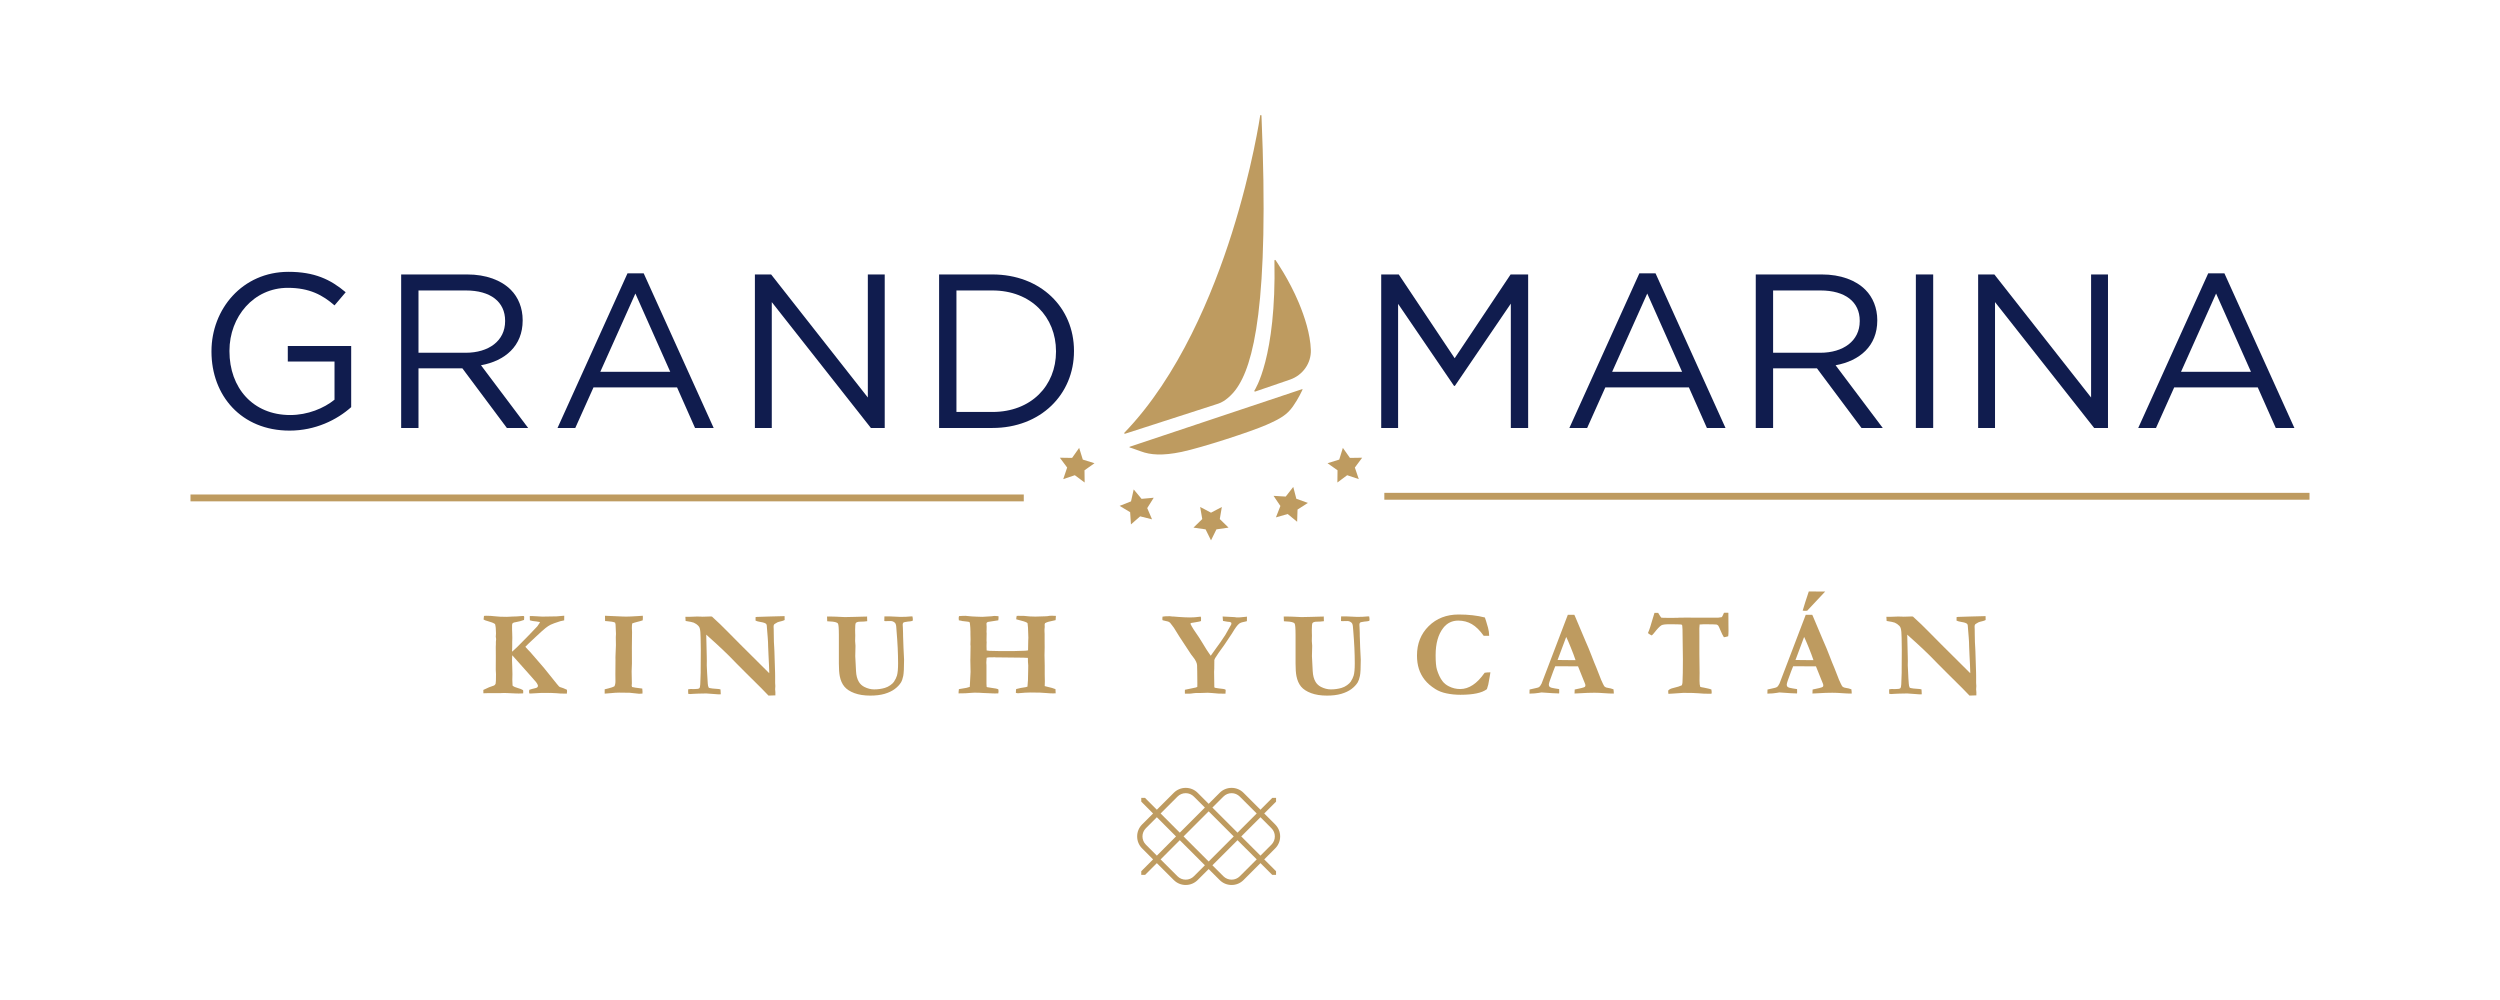 <?xml version="1.0" encoding="UTF-8" standalone="no"?>
<!DOCTYPE svg PUBLIC "-//W3C//DTD SVG 1.1//EN" "http://www.w3.org/Graphics/SVG/1.1/DTD/svg11.dtd">
<svg width="100%" height="100%" viewBox="0 0 1000 400" version="1.1" xmlns="http://www.w3.org/2000/svg" xmlns:xlink="http://www.w3.org/1999/xlink" xml:space="preserve" xmlns:serif="http://www.serif.com/" style="fill-rule:evenodd;clip-rule:evenodd;stroke-linejoin:round;stroke-miterlimit:2;">
    <g transform="matrix(5.738,0,0,5.738,-231.934,-206.629)">
        <g>
            <g transform="matrix(1,0,0,1,55.163,60.464)">
                <path d="M0,0.061L0,0.031C0,-2.905 2.155,-5.504 5.366,-5.504C7.17,-5.504 8.286,-4.983 9.356,-4.081L8.577,-3.165C7.751,-3.883 6.834,-4.388 5.32,-4.388C2.95,-4.388 1.253,-2.384 1.253,-0.001L1.253,0.031C1.253,2.583 2.889,4.479 5.488,4.479C6.712,4.479 7.843,4.006 8.577,3.409L8.577,0.748L5.32,0.748L5.32,-0.335L9.739,-0.335L9.739,3.929C8.745,4.816 7.247,5.565 5.442,5.565C2.079,5.565 0,3.119 0,0.061" style="fill:rgb(16,28,78);fill-rule:nonzero;"/>
            </g>
            <g transform="matrix(1,0,0,1,72.881,60.386)">
                <path d="M0,0.216C1.605,0.216 2.752,-0.61 2.752,-1.985L2.752,-2.016C2.752,-3.332 1.743,-4.127 0.016,-4.127L-3.287,-4.127L-3.287,0.216L0,0.216ZM-4.495,-5.243L0.107,-5.243C1.422,-5.243 2.478,-4.846 3.15,-4.172C3.67,-3.652 3.975,-2.904 3.975,-2.062L3.975,-2.032C3.975,-0.258 2.752,0.781 1.07,1.087L4.357,5.459L2.874,5.459L-0.229,1.301L-3.287,1.301L-3.287,5.459L-4.495,5.459L-4.495,-5.243Z" style="fill:rgb(16,28,78);fill-rule:nonzero;"/>
            </g>
            <g transform="matrix(1,0,0,1,87.144,58.981)">
                <path d="M0,2.95L-2.43,-2.508L-4.877,2.95L0,2.95ZM-2.981,-3.914L-1.85,-3.914L3.027,6.864L1.728,6.864L0.475,4.036L-5.351,4.036L-6.62,6.864L-7.858,6.864L-2.981,-3.914Z" style="fill:rgb(16,28,78);fill-rule:nonzero;"/>
            </g>
            <g transform="matrix(1,0,0,1,93.045,65.845)">
                <path d="M0,-10.702L1.131,-10.702L7.873,-2.124L7.873,-10.702L9.05,-10.702L9.05,0L8.087,0L1.177,-8.775L1.177,0L0,0L0,-10.702Z" style="fill:rgb(16,28,78);fill-rule:nonzero;"/>
            </g>
            <g transform="matrix(1,0,0,1,109.602,56.259)">
                <path d="M0,8.47C2.706,8.47 4.434,6.636 4.434,4.266L4.434,4.236C4.434,1.866 2.706,-0 0,-0L-2.507,-0L-2.507,8.47L0,8.47ZM-3.716,-1.116L0,-1.116C3.364,-1.116 5.687,1.193 5.687,4.204L5.687,4.236C5.687,7.246 3.364,9.586 0,9.586L-3.716,9.586L-3.716,-1.116Z" style="fill:rgb(16,28,78);fill-rule:nonzero;"/>
            </g>
            <g transform="matrix(1,0,0,1,136.706,65.845)">
                <path d="M0,-10.702L1.223,-10.702L5.121,-4.862L9.02,-10.702L10.243,-10.702L10.243,0L9.035,0L9.035,-8.668L5.136,-2.935L5.075,-2.935L1.177,-8.653L1.177,0L0,0L0,-10.702Z" style="fill:rgb(16,28,78);fill-rule:nonzero;"/>
            </g>
            <g transform="matrix(1,0,0,1,157.681,58.981)">
                <path d="M0,2.95L-2.43,-2.508L-4.877,2.95L0,2.95ZM-2.98,-3.914L-1.851,-3.914L3.026,6.864L1.729,6.864L0.474,4.036L-5.352,4.036L-6.619,6.864L-7.858,6.864L-2.98,-3.914Z" style="fill:rgb(16,28,78);fill-rule:nonzero;"/>
            </g>
            <g transform="matrix(1,0,0,1,167.312,60.386)">
                <path d="M0,0.216C1.604,0.216 2.752,-0.61 2.752,-1.985L2.752,-2.016C2.752,-3.332 1.741,-4.127 0.015,-4.127L-3.287,-4.127L-3.287,0.216L0,0.216ZM-4.496,-5.243L0.105,-5.243C1.421,-5.243 2.477,-4.846 3.149,-4.172C3.668,-3.652 3.975,-2.904 3.975,-2.062L3.975,-2.032C3.975,-0.258 2.752,0.781 1.069,1.087L4.357,5.459L2.874,5.459L-0.23,1.301L-3.287,1.301L-3.287,5.459L-4.496,5.459L-4.496,-5.243Z" style="fill:rgb(16,28,78);fill-rule:nonzero;"/>
            </g>
            <g transform="matrix(1,0,0,1,0,-20.744)">
                <rect x="173.977" y="75.887" width="1.208" height="10.702" style="fill:rgb(16,28,78);"/>
            </g>
            <g transform="matrix(1,0,0,1,178.318,65.845)">
                <path d="M0,-10.702L1.131,-10.702L7.874,-2.124L7.874,-10.702L9.052,-10.702L9.052,0L8.088,0L1.177,-8.775L1.177,0L0,0L0,-10.702Z" style="fill:rgb(16,28,78);fill-rule:nonzero;"/>
            </g>
            <g transform="matrix(1,0,0,1,197.337,58.981)">
                <path d="M0,2.95L-2.431,-2.508L-4.877,2.95L0,2.95ZM-2.981,-3.914L-1.85,-3.914L3.027,6.864L1.729,6.864L0.474,4.036L-5.352,4.036L-6.62,6.864L-7.859,6.864L-2.981,-3.914Z" style="fill:rgb(16,28,78);fill-rule:nonzero;"/>
            </g>
            <g transform="matrix(-1,0,0,1,338.341,-0.519)">
                <rect x="136.923" y="70.886" width="64.495" height="0.479" style="fill:rgb(190,155,96);"/>
            </g>
            <g transform="matrix(-1,0,0,1,165.489,-0.29)">
                <rect x="53.7" y="70.772" width="58.089" height="0.478" style="fill:rgb(190,155,96);"/>
            </g>
            <g transform="matrix(1,0,0,1,74.114,79.191)">
                <path d="M0,4.915C0.285,4.771 0.535,4.668 0.75,4.606C0.805,4.574 0.842,4.528 0.858,4.473C0.875,4.415 0.883,4.196 0.883,3.82C0.883,3.768 0.878,3.666 0.867,3.519L0.867,3.42L0.871,2.536L0.867,1.911L0.875,1.727L0.875,1.561C0.875,1.519 0.88,1.458 0.892,1.374L0.867,1.191L0.872,1.144C0.88,1.098 0.883,1.043 0.883,0.979C0.883,0.685 0.86,0.466 0.817,0.324C0.714,0.248 0.548,0.181 0.316,0.121C0.187,0.089 0.086,0.05 0.017,0.008L0.046,-0.246C0.093,-0.251 0.142,-0.256 0.192,-0.256C0.417,-0.256 0.627,-0.243 0.822,-0.218C1.016,-0.193 1.286,-0.18 1.631,-0.18L2.057,-0.201C2.266,-0.203 2.427,-0.212 2.541,-0.226C2.624,-0.234 2.682,-0.238 2.716,-0.238C2.752,-0.238 2.792,-0.236 2.837,-0.234C2.846,-0.207 2.85,-0.177 2.85,-0.144C2.85,-0.063 2.846,-0.001 2.837,0.036C2.662,0.102 2.494,0.146 2.333,0.175C2.172,0.201 2.081,0.227 2.058,0.251C2.022,0.282 2.004,0.332 2.004,0.4L2.004,0.725C2.004,0.769 2.006,0.846 2.013,0.952C2.018,1.115 2.021,1.229 2.021,1.294C2.021,1.336 2.018,1.429 2.013,1.573L2.013,1.891L2.004,2.191C2.004,2.206 2.005,2.225 2.008,2.251C2.208,2.078 2.475,1.817 2.808,1.472C2.963,1.307 3.087,1.182 3.179,1.095C3.215,1.059 3.41,0.853 3.766,0.478C3.88,0.322 3.941,0.232 3.95,0.207L3.916,0.178C3.744,0.146 3.615,0.128 3.529,0.122C3.47,0.12 3.375,0.1 3.246,0.062C3.24,0.018 3.237,-0.063 3.237,-0.181L3.241,-0.234L3.425,-0.234C3.514,-0.234 3.631,-0.228 3.777,-0.215C3.922,-0.203 4.035,-0.196 4.112,-0.196L5.116,-0.213C5.274,-0.231 5.449,-0.245 5.641,-0.259L5.636,0.065C5.59,0.077 5.498,0.097 5.362,0.125C5.028,0.23 4.803,0.313 4.687,0.371C4.57,0.43 4.454,0.507 4.337,0.601C4.22,0.693 4.004,0.886 3.691,1.179C3.266,1.573 3.012,1.816 2.929,1.907C2.982,1.969 3.045,2.039 3.121,2.12L3.258,2.261C3.283,2.288 3.313,2.324 3.35,2.366L4.232,3.386L4.966,4.298C5.05,4.404 5.106,4.475 5.137,4.511L5.203,4.586C5.25,4.648 5.284,4.683 5.304,4.694C5.329,4.711 5.385,4.732 5.475,4.758C5.521,4.768 5.639,4.817 5.828,4.903C5.834,4.953 5.837,4.991 5.837,5.019C5.837,5.053 5.831,5.103 5.82,5.174L5.362,5.165C5.309,5.156 5.224,5.15 5.107,5.144L4.7,5.124L4.612,5.127L4.037,5.124C3.981,5.124 3.827,5.132 3.574,5.15C3.441,5.16 3.353,5.165 3.308,5.165C3.286,5.165 3.252,5.163 3.208,5.161C3.194,5.117 3.188,5.082 3.188,5.056C3.188,5.021 3.193,4.972 3.204,4.907C3.326,4.865 3.45,4.831 3.574,4.804C3.669,4.786 3.732,4.763 3.762,4.732C3.792,4.701 3.808,4.668 3.808,4.632C3.808,4.606 3.803,4.586 3.794,4.569C3.771,4.506 3.727,4.435 3.666,4.356C3.644,4.332 3.446,4.108 3.074,3.684L2.016,2.498C2.005,2.598 2,2.711 2,2.836C2,3.01 2.005,3.158 2.016,3.28C2.019,3.305 2.023,3.485 2.029,3.824L2.021,4.204L2.038,4.615C2.115,4.685 2.254,4.746 2.454,4.799C2.571,4.828 2.676,4.872 2.771,4.931C2.779,4.985 2.783,5.026 2.783,5.054C2.783,5.075 2.78,5.11 2.774,5.156C2.644,5.163 2.542,5.165 2.47,5.165C2.393,5.165 2.327,5.165 2.273,5.161L1.681,5.135C1.6,5.13 1.522,5.127 1.444,5.127C1.363,5.127 1.261,5.132 1.139,5.14L0.401,5.137C0.37,5.137 0.237,5.14 0.004,5.148L0,4.915Z" style="fill:rgb(190,155,96);fill-rule:nonzero;"/>
            </g>
            <g transform="matrix(1,0,0,1,82.573,78.943)">
                <path d="M0,5.422L0,5.121C0.056,5.106 0.146,5.082 0.273,5.052C0.453,5.007 0.587,4.961 0.675,4.914C0.726,4.828 0.751,4.708 0.751,4.555L0.746,4.065L0.754,3.113L0.751,2.889C0.772,2.339 0.784,2.056 0.784,2.038L0.776,1.485L0.788,1.26L0.767,0.785L0.759,0.606C0.756,0.578 0.746,0.533 0.729,0.473C0.616,0.418 0.431,0.387 0.175,0.371C0.114,0.369 0.066,0.365 0.029,0.36L0.021,-0.008L1.212,0.044C1.359,0.049 1.451,0.052 1.487,0.052C1.651,0.052 1.913,0.041 2.274,0.018C2.478,0.004 2.604,-0.003 2.658,-0.008C2.661,0.047 2.663,0.09 2.663,0.126C2.663,0.173 2.659,0.235 2.653,0.311C2.542,0.35 2.415,0.385 2.272,0.42C2.13,0.455 2.013,0.491 1.92,0.527C1.904,0.599 1.896,0.703 1.896,0.839C1.896,0.958 1.9,1.056 1.908,1.13C1.9,1.6 1.896,1.961 1.896,2.214L1.9,3.315L1.879,3.872L1.896,4.705L1.883,4.863C1.883,4.886 1.892,4.918 1.908,4.959C2.077,4.995 2.23,5.021 2.368,5.034C2.393,5.037 2.478,5.048 2.621,5.068C2.632,5.151 2.638,5.22 2.638,5.276C2.638,5.306 2.636,5.354 2.634,5.418C2.598,5.418 2.569,5.419 2.551,5.422C2.461,5.427 2.41,5.43 2.396,5.43C2.376,5.43 2.341,5.425 2.288,5.418C2.25,5.411 2.065,5.393 1.735,5.36L0.999,5.351C0.852,5.351 0.638,5.365 0.358,5.393C0.175,5.409 0.056,5.419 0,5.422" style="fill:rgb(190,155,96);fill-rule:nonzero;"/>
            </g>
            <g transform="matrix(1,0,0,1,88.215,84.163)">
                <path d="M0,-4.865L-0.016,-5.157L0.338,-5.157L0.458,-5.161C0.625,-5.169 0.74,-5.174 0.805,-5.174C0.838,-5.174 0.935,-5.171 1.097,-5.166C1.132,-5.162 1.163,-5.161 1.187,-5.161C1.212,-5.161 1.301,-5.163 1.45,-5.169C1.601,-5.174 1.685,-5.177 1.705,-5.177C1.735,-5.177 1.778,-5.176 1.834,-5.174C2.261,-4.784 2.61,-4.449 2.879,-4.17C3.149,-3.888 4.132,-2.907 5.829,-1.223L5.829,-1.329L5.812,-1.812C5.804,-2.094 5.793,-2.319 5.779,-2.483C5.766,-2.649 5.757,-2.846 5.754,-3.077C5.751,-3.304 5.742,-3.512 5.725,-3.698C5.692,-4.062 5.674,-4.272 5.674,-4.327C5.672,-4.508 5.652,-4.617 5.616,-4.657C5.558,-4.717 5.425,-4.763 5.216,-4.795C5.064,-4.819 4.95,-4.851 4.875,-4.89L4.878,-5.136L4.987,-5.148L5.808,-5.174L6.725,-5.198C6.786,-5.202 6.844,-5.203 6.9,-5.203L6.904,-4.931C6.84,-4.897 6.774,-4.873 6.708,-4.857C6.53,-4.815 6.428,-4.786 6.399,-4.769C6.258,-4.688 6.182,-4.64 6.17,-4.624C6.146,-4.591 6.133,-4.539 6.133,-4.469C6.133,-4.453 6.136,-4.394 6.141,-4.293C6.144,-4.243 6.146,-4.128 6.146,-3.943C6.148,-3.541 6.159,-3.223 6.179,-2.991C6.184,-2.916 6.188,-2.831 6.191,-2.737L6.237,-1.273C6.24,-1.171 6.241,-1.098 6.241,-1.056L6.241,-0.545L6.254,-0.328L6.241,-0.102C6.252,0.012 6.258,0.078 6.258,0.1L6.258,0.322L5.779,0.338L5.283,-0.174L4.271,-1.177L3.563,-1.886L3.042,-2.42C2.703,-2.753 2.395,-3.047 2.117,-3.299L1.438,-3.911L1.475,-2.361C1.478,-2.266 1.479,-2.17 1.479,-2.07L1.475,-1.775L1.5,-1.229C1.509,-1 1.523,-0.753 1.546,-0.486C1.552,-0.414 1.559,-0.364 1.567,-0.335C1.575,-0.306 1.592,-0.262 1.617,-0.207C1.726,-0.168 1.961,-0.138 2.325,-0.119C2.35,-0.114 2.386,-0.105 2.433,-0.091L2.451,0.247L2.288,0.251C2.199,0.251 1.918,0.23 1.446,0.189C1.004,0.196 0.71,0.202 0.563,0.214C0.415,0.225 0.335,0.23 0.322,0.23C0.288,0.23 0.242,0.225 0.183,0.214C0.178,0.15 0.176,0.094 0.176,0.047C0.176,0.017 0.177,-0.033 0.18,-0.102C0.257,-0.116 0.322,-0.124 0.372,-0.124C0.388,-0.124 0.442,-0.12 0.533,-0.115C0.767,-0.115 0.905,-0.133 0.948,-0.168C0.992,-0.202 1.016,-0.296 1.021,-0.448C1.041,-0.89 1.05,-1.159 1.05,-1.257L1.05,-1.487L1.059,-2.842L1.046,-3.685C1.043,-4.008 1.023,-4.231 0.984,-4.357C0.967,-4.421 0.935,-4.475 0.888,-4.523C0.791,-4.624 0.682,-4.698 0.563,-4.748C0.491,-4.778 0.303,-4.818 0,-4.865" style="fill:rgb(190,155,96);fill-rule:nonzero;"/>
            </g>
            <g transform="matrix(1,0,0,1,98.086,84.161)">
                <path d="M0,-4.842L-0.012,-5.171C0.038,-5.173 0.089,-5.174 0.143,-5.174C0.282,-5.174 0.428,-5.171 0.581,-5.163C0.948,-5.143 1.163,-5.133 1.228,-5.133C1.45,-5.133 1.667,-5.137 1.88,-5.147C2.093,-5.155 2.282,-5.16 2.448,-5.163C2.613,-5.165 2.725,-5.168 2.783,-5.171L2.78,-5.121L2.788,-4.879L2.788,-4.847C2.632,-4.823 2.471,-4.813 2.305,-4.813C2.149,-4.813 2.046,-4.781 1.996,-4.721C1.962,-4.682 1.946,-4.517 1.946,-4.225C1.946,-4.136 1.947,-4.065 1.95,-4.008L1.955,-3.858L1.946,-3.466L1.971,-3.132L1.955,-2.412L2.009,-1.367C2.022,-1.065 2.089,-0.813 2.209,-0.613C2.298,-0.466 2.423,-0.351 2.584,-0.267C2.817,-0.15 3.046,-0.092 3.271,-0.092C3.538,-0.092 3.786,-0.128 4.017,-0.196C4.152,-0.236 4.281,-0.298 4.402,-0.385C4.523,-0.473 4.607,-0.552 4.654,-0.625C4.754,-0.78 4.824,-0.921 4.862,-1.054C4.915,-1.238 4.941,-1.523 4.941,-1.908C4.941,-2.58 4.905,-3.336 4.833,-4.179L4.817,-4.401C4.809,-4.564 4.778,-4.674 4.725,-4.73C4.636,-4.816 4.536,-4.858 4.425,-4.858L4.033,-4.85L3.979,-4.863L3.988,-5.183L4.317,-5.183L5.113,-5.146C5.379,-5.146 5.634,-5.158 5.875,-5.183L5.946,-5.174C5.962,-5.083 5.971,-5.02 5.971,-4.984C5.971,-4.952 5.965,-4.915 5.954,-4.87C5.852,-4.843 5.743,-4.825 5.629,-4.821C5.443,-4.795 5.34,-4.775 5.321,-4.758C5.282,-4.725 5.262,-4.674 5.262,-4.604C5.262,-4.554 5.266,-4.482 5.275,-4.387C5.283,-4.319 5.287,-4.197 5.287,-4.024C5.287,-3.927 5.289,-3.851 5.29,-3.795C5.291,-3.74 5.292,-3.683 5.296,-3.623C5.304,-3.424 5.311,-3.221 5.317,-3.015L5.358,-2.168C5.358,-1.601 5.338,-1.223 5.3,-1.03C5.261,-0.839 5.209,-0.688 5.142,-0.576C5.039,-0.41 4.893,-0.256 4.704,-0.115C4.515,0.024 4.279,0.137 3.996,0.219C3.712,0.301 3.382,0.341 3.004,0.341C2.574,0.341 2.205,0.283 1.896,0.168C1.587,0.053 1.355,-0.098 1.199,-0.285C1.042,-0.473 0.933,-0.717 0.875,-1.017C0.834,-1.223 0.813,-1.517 0.813,-1.901L0.813,-3.888C0.813,-4.357 0.79,-4.622 0.747,-4.683C0.686,-4.769 0.495,-4.818 0.176,-4.829C0.106,-4.829 0.048,-4.834 0,-4.842" style="fill:rgb(190,155,96);fill-rule:nonzero;"/>
            </g>
            <g transform="matrix(1,0,0,1,107.242,78.937)">
                <path d="M0,5.41C0,5.326 0.009,5.229 0.025,5.114L0.551,5.024C0.616,5.01 0.692,4.988 0.783,4.957L0.837,3.915C0.827,3.54 0.821,3.26 0.821,3.074L0.825,2.972C0.833,2.86 0.837,2.573 0.837,2.115L0.827,1.994L0.837,1.644L0.829,1.283L0.829,1.103C0.829,0.941 0.817,0.753 0.793,0.536C0.791,0.516 0.78,0.483 0.762,0.436C0.739,0.429 0.714,0.422 0.688,0.419C0.661,0.417 0.634,0.413 0.606,0.407C0.497,0.388 0.38,0.374 0.257,0.366L0.193,0.348C0.119,0.34 0.06,0.33 0.021,0.316C0.013,0.235 0.009,0.183 0.009,0.162C0.009,0.128 0.016,0.082 0.034,0.023C0.089,0.014 0.167,0.008 0.268,0.008C0.367,0.008 0.437,0.006 0.476,0.003C0.815,0.04 1.067,0.058 1.231,0.06C1.306,0.06 1.381,0.063 1.458,0.068C1.535,0.072 1.602,0.074 1.661,0.074C1.752,0.074 1.976,0.06 2.332,0.032C2.391,0.018 2.455,0.011 2.524,0.011C2.627,0.011 2.713,0.017 2.783,0.028C2.785,0.087 2.788,0.128 2.788,0.152C2.788,0.198 2.782,0.251 2.771,0.316L2.033,0.431C1.975,0.461 1.946,0.5 1.946,0.553L1.955,0.707L1.958,0.773L1.955,0.957L1.95,1.098L1.95,1.132C1.955,1.162 1.958,1.188 1.958,1.212L1.95,1.74C1.955,1.79 1.958,1.827 1.958,1.851C1.958,1.866 1.957,1.912 1.953,1.987C1.951,2.03 1.95,2.076 1.95,2.123C1.95,2.165 1.953,2.264 1.958,2.419C2.036,2.433 2.101,2.441 2.154,2.444L2.77,2.458L3.069,2.458L3.818,2.461L4.546,2.439C4.64,2.439 4.74,2.431 4.845,2.41C4.851,2.316 4.854,2.085 4.858,1.715L4.866,1.528L4.841,0.819L4.812,0.528C4.804,0.51 4.784,0.491 4.754,0.473C4.657,0.419 4.462,0.356 4.171,0.286C4.117,0.275 4.067,0.262 4.02,0.244C4.026,0.148 4.038,0.068 4.054,0.008C4.115,0.005 4.152,0.003 4.166,0.003L4.569,0.008C4.827,0.041 5.089,0.057 5.355,0.057C5.417,0.057 5.465,0.056 5.501,0.053L6.042,0.036C6.092,0.034 6.14,0.031 6.187,0.028C6.287,0.006 6.391,-0.005 6.496,-0.005C6.576,-0.005 6.673,-0.002 6.787,0.008C6.784,0.115 6.777,0.214 6.766,0.304C6.512,0.356 6.346,0.394 6.267,0.417C6.187,0.44 6.108,0.473 6.028,0.515L6.003,0.598L6.003,0.67L6.007,0.778L6.002,0.832C5.994,0.89 5.991,0.935 5.991,0.965L5.991,1.069C5.997,1.194 6,1.264 6,1.278L6,1.807L6.003,2.207L5.992,2.735C5.988,2.858 5.993,3.108 6.007,3.486L6.007,4.077L6.016,4.569C6.016,4.661 6.013,4.771 6.007,4.902C6.065,4.92 6.119,4.932 6.169,4.944C6.429,5 6.625,5.057 6.757,5.114L6.77,5.406C6.658,5.409 6.594,5.41 6.575,5.41C6.442,5.41 6.289,5.402 6.117,5.386C5.89,5.36 5.523,5.348 5.019,5.348C4.792,5.348 4.497,5.367 4.137,5.402C4.098,5.402 4.051,5.393 3.995,5.378C3.998,5.249 4.005,5.16 4.016,5.107L4.337,5.031L4.674,4.977C4.708,4.97 4.751,4.957 4.804,4.94C4.834,4.715 4.851,4.341 4.853,3.819L4.858,3.464C4.841,3.318 4.833,3.141 4.833,2.936C4.73,2.929 4.619,2.923 4.5,2.92L2.57,2.899L2.533,2.894L2.503,2.889C2.484,2.889 2.461,2.892 2.437,2.894C2.364,2.897 2.303,2.899 2.253,2.899L2.137,2.899C2.084,2.899 2.024,2.908 1.958,2.929L1.937,3.241L1.937,3.295C1.943,3.37 1.946,3.418 1.946,3.44L1.946,4.731C1.946,4.805 1.95,4.878 1.958,4.953L1.996,4.977L2.611,5.074C2.643,5.085 2.666,5.091 2.683,5.094C2.719,5.102 2.75,5.114 2.774,5.132C2.783,5.195 2.788,5.239 2.788,5.261C2.788,5.297 2.782,5.348 2.771,5.41C2.67,5.414 2.585,5.415 2.516,5.415C2.455,5.415 2.398,5.414 2.345,5.41C2.32,5.41 2.296,5.409 2.274,5.406L1.686,5.381C1.546,5.367 1.352,5.36 1.102,5.36L1.014,5.365C0.897,5.371 0.829,5.375 0.81,5.378C0.637,5.4 0.367,5.41 0,5.41" style="fill:rgb(190,155,96);fill-rule:nonzero;"/>
            </g>
            <g transform="matrix(1,0,0,1,121.46,84.336)">
                <path d="M0,-5.338C0.075,-5.359 0.249,-5.37 0.521,-5.37L0.562,-5.362C0.632,-5.351 0.681,-5.346 0.708,-5.346L0.75,-5.349C0.792,-5.344 0.905,-5.334 1.092,-5.32C1.436,-5.296 1.71,-5.283 1.912,-5.283C2.135,-5.283 2.353,-5.298 2.567,-5.329C2.597,-5.334 2.619,-5.338 2.633,-5.338L2.667,-5.333C2.68,-5.296 2.687,-5.27 2.687,-5.249L2.683,-5.032C2.619,-5.009 2.543,-4.987 2.454,-4.975L2.267,-4.942C2.197,-4.928 2.104,-4.912 1.987,-4.896L1.962,-4.879L1.954,-4.824C2.045,-4.627 2.24,-4.32 2.537,-3.903C2.616,-3.771 2.693,-3.647 2.771,-3.529C2.793,-3.499 2.872,-3.369 3.008,-3.142C3.022,-3.116 3.038,-3.092 3.054,-3.067C3.079,-3.027 3.104,-2.99 3.128,-2.954C3.176,-2.885 3.207,-2.839 3.221,-2.816C3.276,-2.728 3.324,-2.659 3.362,-2.613L3.796,-3.221C3.937,-3.404 4.122,-3.671 4.35,-4.021L4.366,-4.042L4.721,-4.67C4.776,-4.751 4.804,-4.811 4.804,-4.85C4.804,-4.862 4.799,-4.887 4.791,-4.92C4.749,-4.948 4.714,-4.965 4.687,-4.97C4.676,-4.977 4.617,-4.982 4.512,-4.987C4.454,-4.998 4.398,-5.009 4.345,-5.017C4.293,-5.025 4.25,-5.032 4.216,-5.041C4.21,-5.077 4.203,-5.181 4.191,-5.349L5.045,-5.304C5.07,-5.301 5.105,-5.296 5.149,-5.286L5.35,-5.286L5.42,-5.291C5.509,-5.305 5.624,-5.317 5.766,-5.324C5.808,-5.327 5.848,-5.331 5.887,-5.338L5.883,-5.025L5.828,-5.009C5.595,-4.969 5.436,-4.918 5.35,-4.855C5.224,-4.76 5.056,-4.531 4.845,-4.17L4.303,-3.359C3.978,-2.917 3.769,-2.616 3.674,-2.454C3.649,-2.415 3.628,-2.366 3.612,-2.308L3.612,-2.18L3.608,-1.817L3.608,-1.717C3.6,-1.644 3.596,-1.569 3.596,-1.49L3.612,-0.424C3.624,-0.403 3.638,-0.387 3.658,-0.379C3.697,-0.368 3.785,-0.355 3.924,-0.337C4.191,-0.31 4.34,-0.286 4.371,-0.267C4.392,-0.253 4.404,-0.225 4.404,-0.184C4.404,-0.158 4.4,-0.125 4.396,-0.084C4.396,-0.058 4.394,-0.02 4.391,0.032L3.912,0.025L3.466,-0.013L3.158,-0.033L2.695,-0.018L2.349,-0.018C2.31,-0.02 2.248,-0.015 2.162,0C2.023,0.023 1.919,0.032 1.85,0.032L1.562,0.029C1.56,-0.029 1.558,-0.073 1.558,-0.105C1.558,-0.136 1.56,-0.181 1.562,-0.241L2.329,-0.401C2.362,-0.41 2.394,-0.424 2.425,-0.442C2.427,-0.569 2.429,-0.649 2.429,-0.68C2.429,-1.105 2.426,-1.394 2.42,-1.548C2.415,-1.702 2.412,-1.791 2.412,-1.817L2.412,-1.912C2.412,-2.088 2.321,-2.288 2.137,-2.518C2.059,-2.613 2.011,-2.677 1.991,-2.708L1.175,-3.95L0.792,-4.567C0.777,-4.589 0.692,-4.702 0.533,-4.907C0.482,-4.951 0.434,-4.983 0.387,-4.998C0.359,-5.011 0.233,-5.04 0.008,-5.087C-0.005,-5.112 -0.012,-5.135 -0.012,-5.154C-0.012,-5.171 -0.011,-5.192 -0.008,-5.22C-0.005,-5.244 -0.003,-5.284 0,-5.338" style="fill:rgb(190,155,96);fill-rule:nonzero;"/>
            </g>
            <g transform="matrix(1,0,0,1,129.923,84.161)">
                <path d="M0,-4.842L-0.013,-5.171C0.037,-5.173 0.09,-5.174 0.142,-5.174C0.281,-5.174 0.428,-5.171 0.58,-5.163C0.947,-5.143 1.162,-5.133 1.228,-5.133C1.449,-5.133 1.667,-5.137 1.88,-5.147C2.093,-5.155 2.282,-5.16 2.447,-5.163C2.612,-5.165 2.725,-5.168 2.783,-5.171L2.779,-5.121L2.787,-4.879L2.787,-4.847C2.633,-4.823 2.471,-4.813 2.304,-4.813C2.148,-4.813 2.046,-4.781 1.996,-4.721C1.962,-4.682 1.946,-4.517 1.946,-4.225C1.946,-4.136 1.947,-4.065 1.949,-4.008L1.954,-3.858L1.946,-3.466L1.971,-3.132L1.954,-2.412L2.008,-1.367C2.022,-1.065 2.089,-0.813 2.208,-0.613C2.297,-0.466 2.422,-0.351 2.583,-0.267C2.816,-0.15 3.046,-0.092 3.271,-0.092C3.537,-0.092 3.786,-0.128 4.017,-0.196C4.152,-0.236 4.281,-0.298 4.401,-0.385C4.521,-0.473 4.606,-0.552 4.654,-0.625C4.754,-0.78 4.823,-0.921 4.862,-1.054C4.915,-1.238 4.94,-1.523 4.94,-1.908C4.94,-2.58 4.905,-3.336 4.834,-4.179L4.815,-4.401C4.808,-4.564 4.777,-4.674 4.726,-4.73C4.636,-4.816 4.536,-4.858 4.425,-4.858L4.034,-4.85L3.979,-4.863L3.987,-5.183L4.316,-5.183L5.112,-5.146C5.379,-5.146 5.633,-5.158 5.874,-5.183L5.946,-5.174C5.962,-5.083 5.971,-5.02 5.971,-4.984C5.971,-4.952 5.965,-4.915 5.954,-4.87C5.851,-4.843 5.742,-4.825 5.628,-4.821C5.442,-4.795 5.339,-4.775 5.32,-4.758C5.281,-4.725 5.262,-4.674 5.262,-4.604C5.262,-4.554 5.267,-4.482 5.274,-4.387C5.283,-4.319 5.287,-4.197 5.287,-4.024C5.287,-3.927 5.287,-3.851 5.289,-3.795C5.291,-3.74 5.292,-3.683 5.296,-3.623C5.304,-3.424 5.311,-3.221 5.316,-3.015L5.358,-2.168C5.358,-1.601 5.339,-1.223 5.299,-1.03C5.261,-0.839 5.207,-0.688 5.142,-0.576C5.038,-0.41 4.893,-0.256 4.704,-0.115C4.515,0.024 4.279,0.137 3.995,0.219C3.712,0.301 3.382,0.341 3.004,0.341C2.574,0.341 2.204,0.283 1.896,0.168C1.587,0.053 1.354,-0.098 1.198,-0.285C1.042,-0.473 0.934,-0.717 0.875,-1.017C0.833,-1.223 0.812,-1.517 0.812,-1.901L0.812,-3.888C0.812,-4.357 0.79,-4.622 0.746,-4.683C0.686,-4.769 0.494,-4.818 0.176,-4.829C0.105,-4.829 0.047,-4.834 0,-4.842" style="fill:rgb(190,155,96);fill-rule:nonzero;"/>
            </g>
            <g transform="matrix(1,0,0,1,143.932,84.236)">
                <path d="M0,-5.18C0.035,-5.096 0.109,-4.859 0.22,-4.467C0.271,-4.289 0.297,-4.099 0.3,-3.901L-0.08,-3.901C-0.347,-4.278 -0.621,-4.549 -0.905,-4.715C-1.187,-4.88 -1.504,-4.963 -1.854,-4.963C-2.284,-4.963 -2.632,-4.794 -2.896,-4.458C-3.254,-4.002 -3.433,-3.368 -3.433,-2.555C-3.433,-2.081 -3.402,-1.746 -3.342,-1.547C-3.242,-1.222 -3.115,-0.956 -2.963,-0.751C-2.846,-0.596 -2.694,-0.471 -2.505,-0.379C-2.26,-0.255 -1.999,-0.192 -1.721,-0.192C-1.416,-0.192 -1.12,-0.286 -0.835,-0.477C-0.551,-0.666 -0.278,-0.949 -0.017,-1.326C0.086,-1.346 0.22,-1.356 0.387,-1.358C0.376,-1.254 0.357,-1.145 0.333,-1.03C0.325,-0.987 0.292,-0.811 0.237,-0.503L0.2,-0.379L0.142,-0.185C-0.028,-0.054 -0.266,0.045 -0.573,0.11C-0.88,0.175 -1.258,0.208 -1.705,0.208C-2.046,0.208 -2.369,0.175 -2.673,0.111C-2.978,0.049 -3.238,-0.054 -3.454,-0.192C-3.771,-0.392 -4.02,-0.609 -4.2,-0.842C-4.381,-1.075 -4.515,-1.329 -4.602,-1.606C-4.689,-1.879 -4.732,-2.188 -4.732,-2.531C-4.732,-3.357 -4.46,-4.041 -3.915,-4.579C-3.369,-5.118 -2.673,-5.388 -1.825,-5.388C-1.481,-5.388 -1.156,-5.37 -0.853,-5.335C-0.548,-5.301 -0.265,-5.248 0,-5.18" style="fill:rgb(190,155,96);fill-rule:nonzero;"/>
            </g>
            <g transform="matrix(1,0,0,1,149,81.212)">
                <path d="M0,0.807C0.649,0.816 1.033,0.819 1.149,0.819L1.253,0.816C1.17,0.569 1.062,0.28 0.928,-0.049C0.795,-0.38 0.687,-0.63 0.603,-0.801L0,0.807ZM-1.959,3.149L-1.951,2.866C-1.897,2.849 -1.805,2.828 -1.673,2.802C-1.457,2.761 -1.328,2.723 -1.283,2.69C-1.237,2.657 -1.18,2.578 -1.113,2.449L-0.272,0.245L0.714,-2.342L1.167,-2.342L1.205,-2.267L1.93,-0.551C2.092,-0.187 2.24,0.166 2.37,0.509C2.5,0.852 2.613,1.132 2.707,1.349C2.764,1.48 2.839,1.675 2.937,1.935C2.986,2.078 3.062,2.255 3.165,2.47C3.22,2.585 3.263,2.654 3.291,2.673C3.341,2.713 3.422,2.743 3.533,2.756C3.646,2.77 3.768,2.802 3.898,2.852C3.912,2.945 3.919,3.013 3.919,3.056C3.919,3.076 3.918,3.106 3.915,3.149C3.71,3.149 3.483,3.139 3.235,3.119C2.988,3.1 2.767,3.09 2.569,3.09C2.35,3.09 2.192,3.092 2.094,3.099L1.386,3.135L1.183,3.144C1.183,3.048 1.186,2.954 1.194,2.866L1.657,2.765C1.796,2.729 1.876,2.702 1.898,2.682C1.927,2.654 1.94,2.621 1.94,2.585C1.94,2.549 1.934,2.512 1.919,2.473L1.754,2.065L1.427,1.249L-0.163,1.244C-0.222,1.378 -0.345,1.703 -0.53,2.223C-0.583,2.37 -0.609,2.471 -0.609,2.523C-0.609,2.596 -0.59,2.647 -0.552,2.678C-0.487,2.73 -0.365,2.768 -0.185,2.789C-0.159,2.796 -0.061,2.811 0.111,2.836C0.114,2.936 0.116,3.004 0.116,3.044C0.116,3.076 0.113,3.106 0.107,3.14C-0.064,3.14 -0.476,3.117 -1.126,3.069L-1.297,3.099C-1.502,3.131 -1.698,3.149 -1.885,3.149L-1.959,3.149Z" style="fill:rgb(190,155,96);fill-rule:nonzero;"/>
            </g>
            <g transform="matrix(1,0,0,1,155.755,84.365)">
                <path d="M0,-5.629L0.258,-5.629C0.277,-5.599 0.291,-5.575 0.299,-5.562C0.377,-5.427 0.437,-5.338 0.478,-5.296C0.515,-5.287 0.705,-5.283 1.049,-5.283C1.263,-5.283 1.453,-5.284 1.619,-5.286L1.702,-5.296L2.207,-5.3L3.148,-5.296L4.436,-5.296L4.683,-5.33C4.717,-5.355 4.757,-5.422 4.798,-5.531C4.81,-5.558 4.824,-5.592 4.845,-5.637L5.027,-5.642C5.055,-5.642 5.097,-5.64 5.152,-5.637C5.155,-5.445 5.157,-5.156 5.157,-4.772L5.161,-4.4L5.157,-4.188C5.157,-4.115 5.15,-4.053 5.14,-4C5.026,-3.963 4.927,-3.942 4.839,-3.933C4.769,-4.042 4.688,-4.198 4.604,-4.404C4.52,-4.609 4.466,-4.723 4.443,-4.745C4.409,-4.781 4.371,-4.805 4.327,-4.817C4.26,-4.83 3.965,-4.837 3.44,-4.837C3.363,-4.837 3.266,-4.831 3.148,-4.82C3.135,-4.712 3.128,-4.623 3.128,-4.554L3.131,-3.995L3.131,-2.771L3.146,-1.45L3.141,-0.908C3.141,-0.717 3.157,-0.572 3.19,-0.475C3.234,-0.456 3.317,-0.44 3.438,-0.421C3.46,-0.418 3.563,-0.397 3.747,-0.354C3.831,-0.335 3.905,-0.314 3.969,-0.287C3.983,-0.188 3.989,-0.128 3.989,-0.104C3.989,-0.079 3.986,-0.044 3.979,0.003C3.916,0.006 3.866,0.008 3.828,0.008C3.541,0.008 3.299,-0.003 3.099,-0.024C2.898,-0.044 2.536,-0.054 2.012,-0.054C1.928,-0.054 1.684,-0.037 1.277,-0.004C1.119,0.006 1.018,0.013 0.97,0.013C0.967,-0.029 0.964,-0.061 0.961,-0.084L0.957,-0.18L0.957,-0.213C1.019,-0.293 1.133,-0.353 1.303,-0.392C1.592,-0.461 1.792,-0.524 1.903,-0.58C1.931,-0.632 1.948,-0.701 1.953,-0.787C1.972,-1.12 1.982,-1.652 1.982,-2.38L1.961,-3.954C1.961,-4.388 1.953,-4.65 1.936,-4.742C1.931,-4.767 1.921,-4.785 1.906,-4.798C1.894,-4.811 1.873,-4.817 1.849,-4.82C1.763,-4.831 1.482,-4.837 1.007,-4.837C0.746,-4.837 0.571,-4.813 0.482,-4.763C0.362,-4.693 0.184,-4.504 -0.055,-4.194C-0.125,-4.107 -0.176,-4.062 -0.209,-4.062C-0.337,-4.129 -0.419,-4.184 -0.455,-4.225C-0.369,-4.405 -0.249,-4.767 -0.097,-5.309C-0.053,-5.467 -0.021,-5.573 0,-5.629" style="fill:rgb(190,155,96);fill-rule:nonzero;"/>
            </g>
            <g transform="matrix(1,0,0,1,166.087,83.023)">
                <path d="M0,-4.444C0.087,-4.752 0.229,-5.196 0.426,-5.782L1.567,-5.774L0.313,-4.437C0.21,-4.433 0.149,-4.432 0.129,-4.432C0.091,-4.432 0.049,-4.437 0,-4.444M-0.501,-1.004C0.146,-0.995 0.53,-0.992 0.647,-0.992L0.751,-0.995C0.668,-1.242 0.56,-1.531 0.426,-1.86C0.293,-2.19 0.185,-2.44 0.101,-2.612L-0.501,-1.004ZM-2.461,1.338L-2.453,1.055C-2.401,1.038 -2.308,1.017 -2.174,0.992C-1.96,0.951 -1.83,0.912 -1.784,0.879C-1.738,0.846 -1.683,0.767 -1.616,0.638L-0.775,-1.565L0.212,-4.153L0.665,-4.153L0.703,-4.078L1.428,-2.362C1.591,-1.998 1.738,-1.644 1.868,-1.301C1.998,-0.959 2.11,-0.678 2.205,-0.462C2.261,-0.331 2.337,-0.135 2.435,0.124C2.483,0.267 2.56,0.445 2.663,0.66C2.719,0.775 2.761,0.843 2.788,0.863C2.838,0.903 2.919,0.932 3.031,0.946C3.144,0.959 3.265,0.992 3.396,1.041C3.41,1.134 3.417,1.202 3.417,1.245C3.417,1.265 3.415,1.295 3.412,1.338C3.207,1.338 2.98,1.328 2.733,1.308C2.487,1.289 2.265,1.28 2.066,1.28C1.847,1.28 1.689,1.282 1.592,1.288L0.884,1.325L0.68,1.333C0.68,1.238 0.684,1.144 0.692,1.055L1.154,0.954C1.293,0.918 1.375,0.891 1.396,0.871C1.425,0.843 1.437,0.811 1.437,0.775C1.437,0.739 1.432,0.702 1.417,0.662L1.252,0.254L0.925,-0.561L-0.665,-0.567C-0.726,-0.432 -0.847,-0.107 -1.033,0.412C-1.085,0.56 -1.111,0.66 -1.111,0.712C-1.111,0.785 -1.092,0.836 -1.054,0.868C-0.989,0.919 -0.867,0.957 -0.687,0.979C-0.662,0.986 -0.563,1 -0.391,1.026C-0.389,1.125 -0.387,1.194 -0.387,1.234C-0.387,1.265 -0.391,1.295 -0.395,1.329C-0.567,1.329 -0.979,1.306 -1.629,1.258L-1.799,1.288C-2.005,1.321 -2.201,1.338 -2.387,1.338L-2.461,1.338Z" style="fill:rgb(190,155,96);fill-rule:nonzero;"/>
            </g>
            <g transform="matrix(1,0,0,1,171.939,84.163)">
                <path d="M0,-4.865L-0.018,-5.157L0.337,-5.157L0.457,-5.161C0.624,-5.169 0.738,-5.174 0.803,-5.174C0.837,-5.174 0.934,-5.171 1.095,-5.166C1.131,-5.162 1.162,-5.161 1.187,-5.161C1.212,-5.161 1.299,-5.163 1.449,-5.169C1.6,-5.174 1.684,-5.177 1.702,-5.177C1.733,-5.177 1.776,-5.176 1.832,-5.174C2.26,-4.784 2.608,-4.449 2.878,-4.17C3.147,-3.888 4.131,-2.907 5.828,-1.223L5.828,-1.329L5.811,-1.812C5.803,-2.094 5.791,-2.319 5.777,-2.483C5.764,-2.649 5.755,-2.846 5.752,-3.077C5.75,-3.304 5.74,-3.512 5.724,-3.698C5.69,-4.062 5.673,-4.272 5.673,-4.327C5.671,-4.508 5.651,-4.617 5.615,-4.657C5.557,-4.717 5.423,-4.763 5.215,-4.795C5.062,-4.819 4.949,-4.851 4.873,-4.89L4.878,-5.136L4.986,-5.148L5.807,-5.174L6.723,-5.198C6.784,-5.202 6.843,-5.203 6.898,-5.203L6.902,-4.931C6.839,-4.897 6.772,-4.873 6.706,-4.857C6.528,-4.815 6.427,-4.786 6.399,-4.769C6.256,-4.688 6.18,-4.64 6.169,-4.624C6.144,-4.591 6.132,-4.539 6.132,-4.469C6.132,-4.453 6.135,-4.394 6.14,-4.293C6.144,-4.243 6.144,-4.128 6.144,-3.943C6.147,-3.541 6.158,-3.223 6.177,-2.991C6.184,-2.916 6.187,-2.831 6.189,-2.737L6.235,-1.273C6.238,-1.171 6.239,-1.098 6.239,-1.056L6.239,-0.545L6.252,-0.328L6.239,-0.102C6.251,0.012 6.256,0.078 6.256,0.1L6.256,0.322L5.777,0.338L5.281,-0.174L4.27,-1.177L3.562,-1.886L3.04,-2.42C2.701,-2.753 2.394,-3.047 2.115,-3.299L1.436,-3.911L1.474,-2.361C1.478,-2.266 1.479,-2.17 1.479,-2.07L1.474,-1.775L1.5,-1.229C1.507,-1 1.522,-0.753 1.545,-0.486C1.55,-0.414 1.557,-0.364 1.565,-0.335C1.573,-0.306 1.59,-0.262 1.615,-0.207C1.724,-0.168 1.96,-0.138 2.323,-0.119C2.35,-0.114 2.385,-0.105 2.433,-0.091L2.449,0.247L2.286,0.251C2.197,0.251 1.917,0.23 1.445,0.189C1.002,0.196 0.708,0.202 0.562,0.214C0.414,0.225 0.334,0.23 0.319,0.23C0.286,0.23 0.24,0.225 0.183,0.214C0.178,0.15 0.174,0.094 0.174,0.047C0.174,0.017 0.177,-0.033 0.178,-0.102C0.256,-0.116 0.319,-0.124 0.369,-0.124C0.387,-0.124 0.44,-0.12 0.532,-0.115C0.766,-0.115 0.904,-0.133 0.946,-0.168C0.989,-0.202 1.015,-0.296 1.02,-0.448C1.039,-0.89 1.049,-1.159 1.049,-1.257L1.049,-1.487L1.057,-2.842L1.045,-3.685C1.042,-4.008 1.021,-4.231 0.982,-4.357C0.966,-4.421 0.934,-4.475 0.887,-4.523C0.789,-4.624 0.681,-4.698 0.562,-4.748C0.489,-4.778 0.301,-4.818 0,-4.865" style="fill:rgb(190,155,96);fill-rule:nonzero;"/>
            </g>
            <g transform="matrix(1,0,0,1,122.402,94.317)">
                <path d="M0,0.002L-1.337,1.341L-2.102,0.574C-2.418,0.259 -2.418,-0.256 -2.102,-0.569L-1.337,-1.336L0,0.002ZM4.023,0.002L2.275,1.75L0.526,0.002L2.275,-1.747L4.023,0.002ZM5.886,-1.336L6.652,-0.569C6.805,-0.418 6.889,-0.216 6.889,0.002C6.889,0.218 6.805,0.421 6.652,0.574L5.886,1.341L4.548,0.002L5.886,-1.336ZM3.875,-3.014C4.09,-3.014 4.292,-2.928 4.447,-2.774L5.624,-1.599L4.287,-0.261L2.536,-2.011L3.302,-2.774C3.455,-2.928 3.658,-3.014 3.875,-3.014M0.675,-3.014C0.89,-3.014 1.093,-2.928 1.247,-2.774L2.012,-2.011L0.263,-0.261L-1.074,-1.598L0.102,-2.774C0.255,-2.928 0.459,-3.014 0.675,-3.014M0.675,3.015C0.457,3.015 0.255,2.931 0.102,2.778L-1.074,1.603L0.263,0.264L2.012,2.013L1.247,2.778C1.094,2.931 0.892,3.015 0.675,3.015M3.875,3.015C3.658,3.015 3.455,2.931 3.302,2.778L2.536,2.013L4.287,0.264L5.625,1.601L4.447,2.778C4.293,2.931 4.091,3.015 3.875,3.015M-2.155,2.683L-1.337,1.864L-0.159,3.04C0.064,3.264 0.361,3.386 0.675,3.386C0.99,3.386 1.287,3.264 1.51,3.04L2.275,2.276L3.041,3.04C3.262,3.264 3.558,3.386 3.875,3.386C4.192,3.386 4.486,3.264 4.708,3.04L5.886,1.862L6.708,2.683L6.973,2.683L6.973,2.426L6.149,1.603L6.913,0.836C7.136,0.615 7.259,0.317 7.259,0.002C7.259,-0.314 7.136,-0.609 6.913,-0.834L6.149,-1.599L6.974,-2.423L6.974,-2.686L6.711,-2.686L5.886,-1.86L4.708,-3.037C4.485,-3.262 4.19,-3.384 3.875,-3.384C3.559,-3.384 3.262,-3.262 3.041,-3.037L2.275,-2.272L1.51,-3.037C1.286,-3.262 0.99,-3.384 0.675,-3.384C0.361,-3.384 0.064,-3.262 -0.159,-3.037L-1.337,-1.86L-2.162,-2.686L-2.423,-2.686L-2.423,-2.424L-1.6,-1.598L-2.364,-0.834C-2.587,-0.609 -2.711,-0.314 -2.709,0.002C-2.709,0.32 -2.587,0.615 -2.364,0.836L-1.6,1.603L-2.423,2.426L-2.423,2.683L-2.155,2.683Z" style="fill:rgb(190,155,96);fill-rule:nonzero;"/>
            </g>
            <g transform="matrix(1,0,0,1,114.54,67.469)">
                <path d="M0,1.942L0.808,1.669L1.492,2.178L1.482,1.326L2.179,0.833L1.363,0.58L1.11,-0.236L0.617,0.462L-0.237,0.449L0.273,1.134L0,1.942Z" style="fill:rgb(190,155,96);fill-rule:nonzero;"/>
            </g>
            <g transform="matrix(1,0,0,1,124.841,71.352)">
                <path d="M0,2.327L0.378,1.561L1.222,1.439L0.612,0.843L0.755,0L0,0.398L-0.756,0L-0.61,0.843L-1.223,1.439L-0.378,1.561L0,2.327Z" style="fill:rgb(190,155,96);fill-rule:nonzero;"/>
            </g>
            <g transform="matrix(1,0,0,1,119.26,70.128)">
                <path d="M0,2.439L0.642,1.877L1.47,2.086L1.134,1.303L1.588,0.58L0.739,0.658L0.192,0L0.004,0.834L-0.79,1.148L-0.056,1.587L0,2.439Z" style="fill:rgb(190,155,96);fill-rule:nonzero;"/>
            </g>
            <g transform="matrix(1,0,0,1,130.845,69.954)">
                <path d="M0,2.429L0.028,1.577L0.749,1.115L-0.056,0.825L-0.27,0L-0.795,0.673L-1.645,0.622L-1.167,1.329L-1.479,2.124L-0.659,1.889L0,2.429Z" style="fill:rgb(190,155,96);fill-rule:nonzero;"/>
            </g>
            <g transform="matrix(1,0,0,1,135.142,67.469)">
                <path d="M0,1.942L-0.273,1.134L0.237,0.449L-0.616,0.462L-1.109,-0.236L-1.362,0.58L-2.178,0.833L-1.481,1.326L-1.491,2.178L-0.809,1.669L0,1.942Z" style="fill:rgb(190,155,96);fill-rule:nonzero;"/>
            </g>
            <g transform="matrix(1,0,0,1,126.56,47.098)">
                <path d="M0,16.08C1.246,14.415 2.358,10.103 1.799,-3.026C1.798,-3.049 1.779,-3.068 1.756,-3.069C1.73,-3.071 1.713,-3.053 1.709,-3.031C1.704,-2.994 1.167,0.644 -0.264,5.168C-1.583,9.341 -3.954,15.141 -7.756,19.076C-7.77,19.09 -7.772,19.113 -7.762,19.13C-7.753,19.144 -7.739,19.151 -7.724,19.151C-7.719,19.151 -7.714,19.151 -7.71,19.149L-1.218,17.053C-0.749,16.902 -0.289,16.466 0,16.08" style="fill:rgb(190,155,96);fill-rule:nonzero;"/>
            </g>
            <g transform="matrix(1,0,0,1,130.96,60.321)">
                <path d="M0,-3.207C-0.681,-4.834 -1.607,-6.158 -1.616,-6.171C-1.628,-6.188 -1.649,-6.195 -1.669,-6.188C-1.688,-6.182 -1.699,-6.162 -1.698,-6.142C-1.557,0.641 -3.072,2.882 -3.095,2.92C-3.104,2.936 -3.104,2.957 -3.091,2.971C-3.083,2.982 -3.07,2.988 -3.057,2.988C-3.052,2.988 -3.047,2.987 -3.042,2.986L-0.611,2.152C0.27,1.85 0.873,1.014 0.841,0.083C0.803,-1.022 0.407,-2.234 0,-3.207" style="fill:rgb(190,155,96);fill-rule:nonzero;"/>
            </g>
            <g transform="matrix(1,0,0,1,131.188,67.784)">
                <path d="M0,-4.644L-12.014,-0.63C-12.04,-0.622 -12.038,-0.584 -12.012,-0.578C-12.012,-0.578 -11.751,-0.501 -11.231,-0.307C-10.569,-0.06 -9.738,0.009 -8.397,-0.271C-6.996,-0.565 -3.531,-1.692 -2.474,-2.161C-1.497,-2.593 -1.049,-2.858 -0.634,-3.445C-0.245,-3.994 0.028,-4.6 0.028,-4.6C0.048,-4.62 0.027,-4.653 0,-4.644" style="fill:rgb(190,155,96);fill-rule:nonzero;"/>
            </g>
        </g>
    </g>
</svg>
